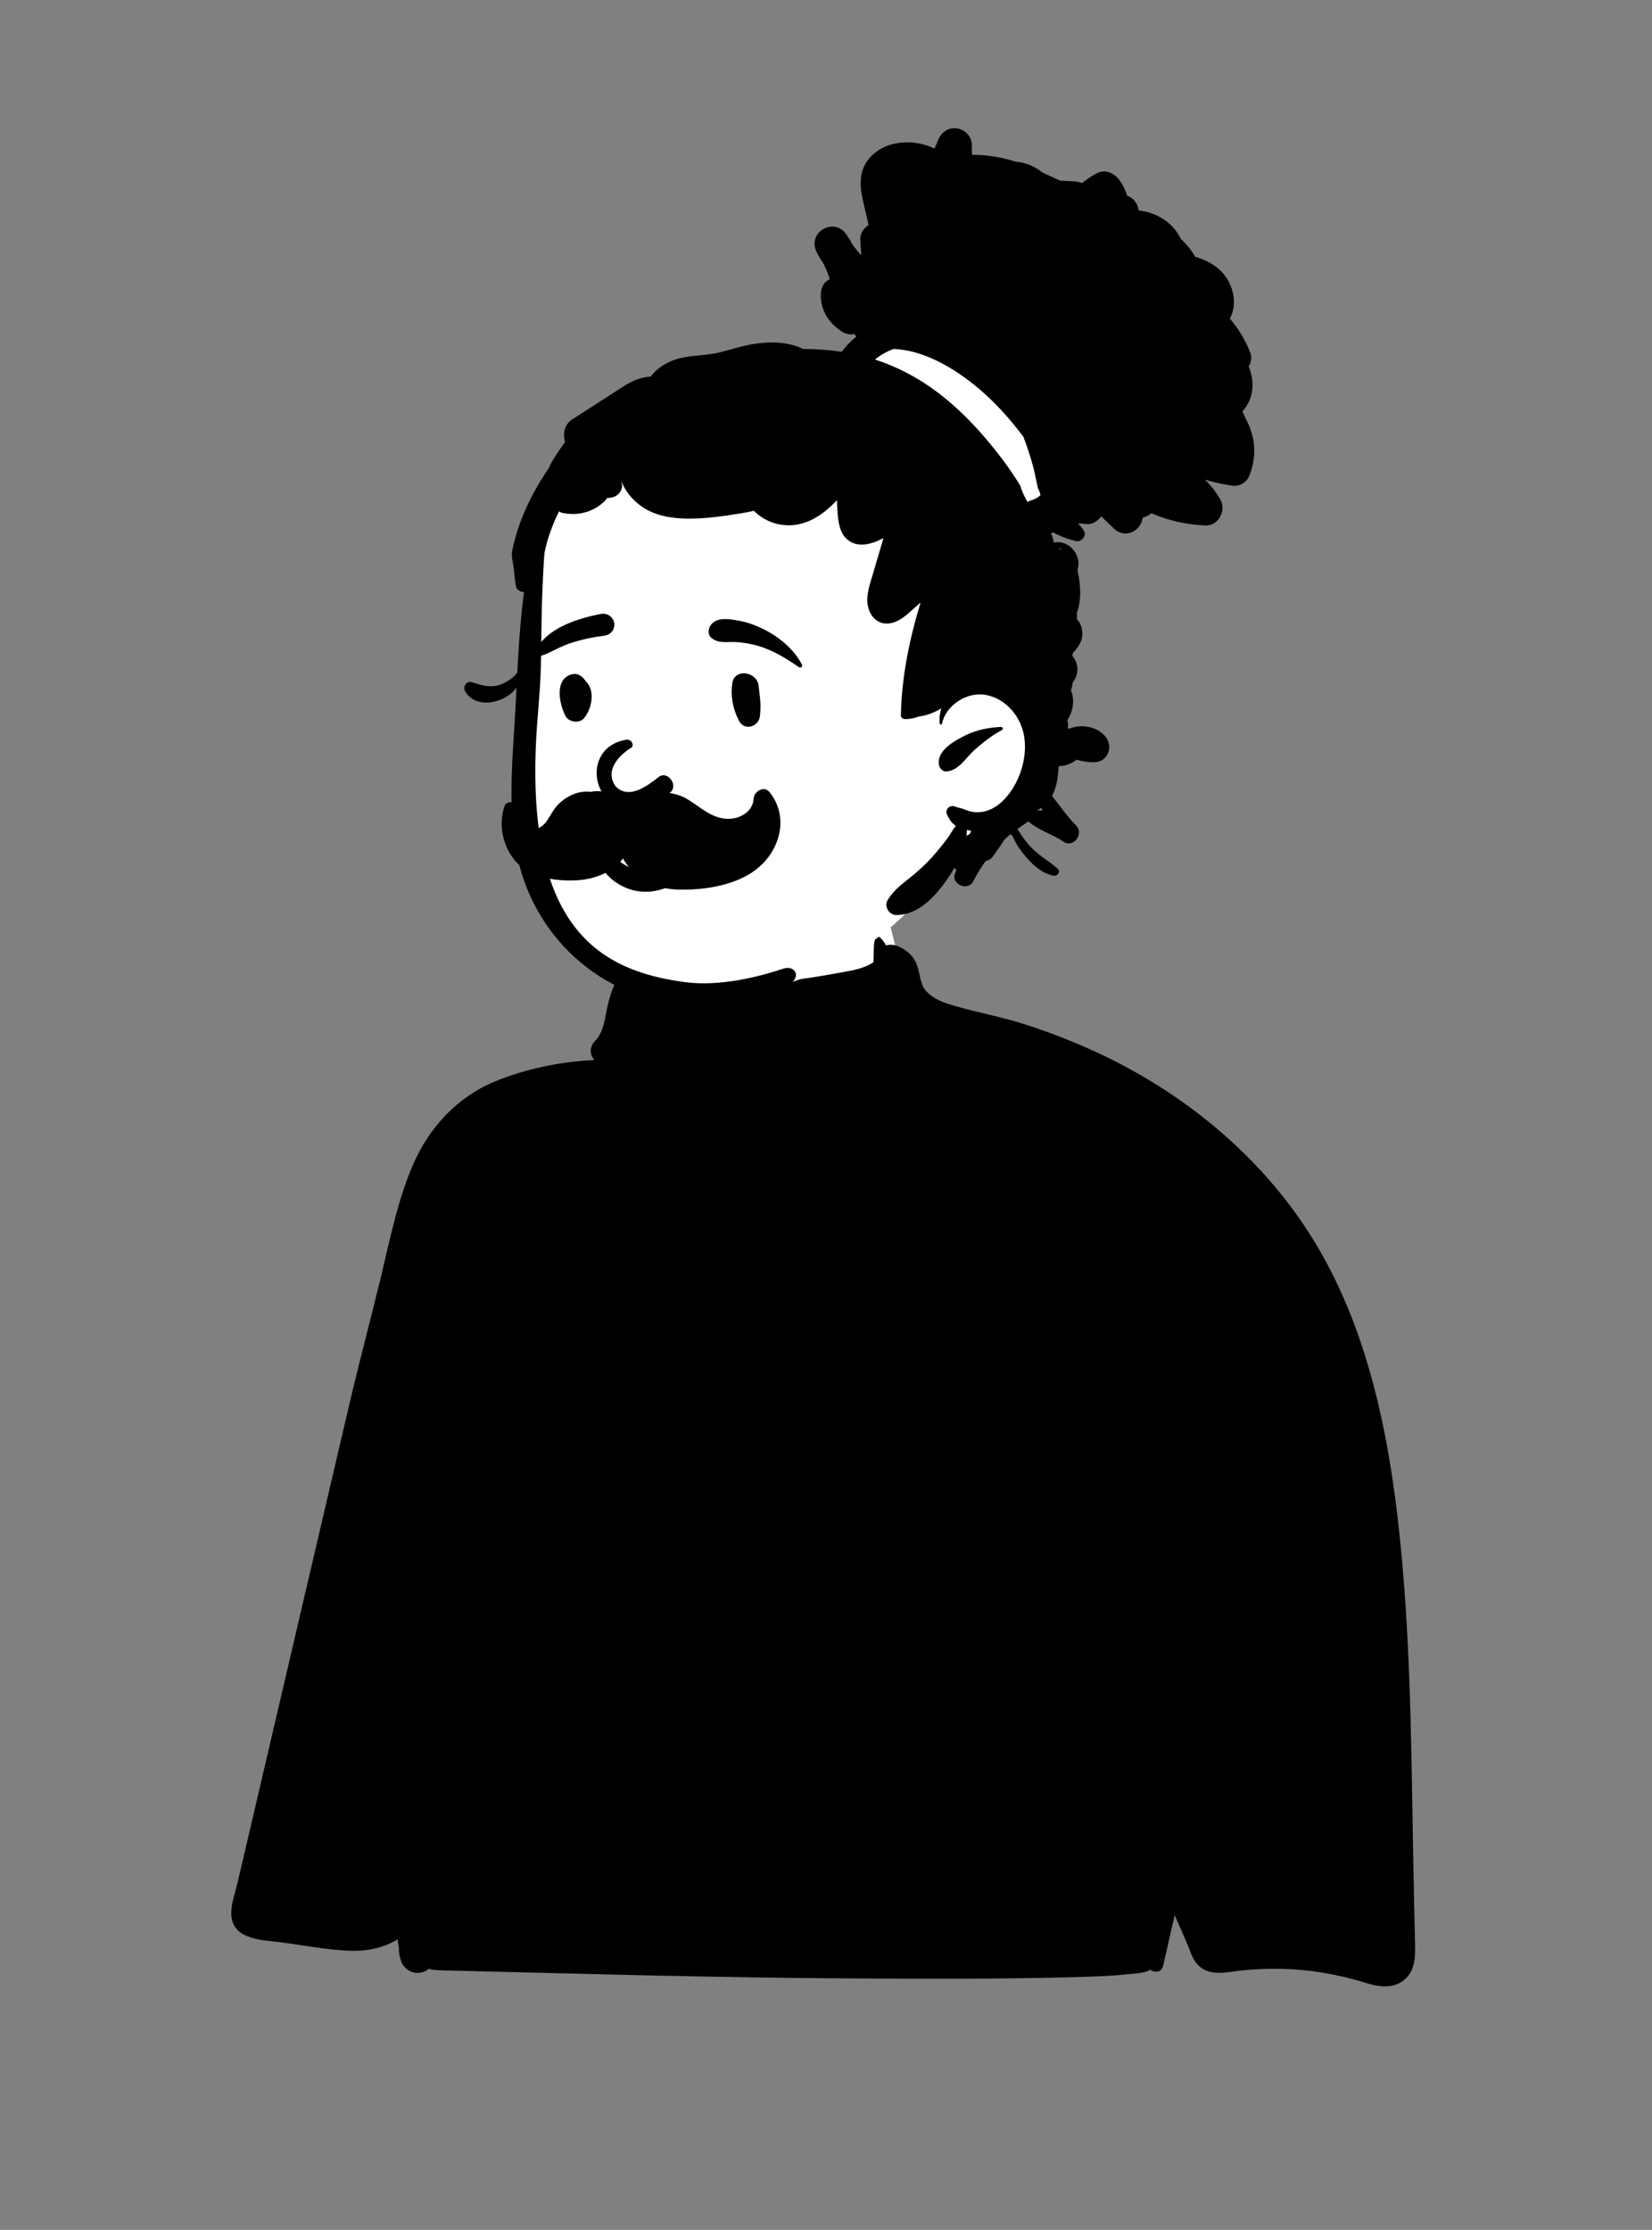 <svg width="206" height="278" viewBox="0 0 206 278" fill="none" xmlns="http://www.w3.org/2000/svg">
<rect x="0" y="0" width="206" height="278" fill="#808080" stroke="none"/>
<path fill-rule="evenodd" clip-rule="evenodd" d="M132.947 132.119C123.95 130.138 118.615 130.138 115.595 127.068C112.576 123.999 112.028 118.73 110.776 114.661C110.086 112.42 103.325 110.383 96.766 110.702C91.421 110.962 86.035 113.219 85.619 114.661C84.692 117.874 83.202 131.624 78.302 133.737C73.401 135.85 62.94 133.924 59.949 138.969C56.958 144.014 47.135 164.58 47.135 169.372C47.135 174.165 143.169 172.699 143.169 172.699C143.169 172.699 141.943 134.101 132.947 132.119Z" fill="white"/>
<path fill-rule="evenodd" clip-rule="evenodd" d="M172.164 243.746C172.026 243.843 172.135 243.845 172.164 243.746V243.746ZM172.697 243.348C172.688 243.356 172.677 243.363 172.666 243.37C172.775 243.361 172.841 243.251 172.697 243.348ZM30.574 230.643C31.178 228.064 31.779 225.484 32.383 222.905C33.642 217.513 34.904 212.119 36.163 206.725C38.63 196.176 41.095 185.626 43.561 175.077C44.814 169.716 46.245 164.396 47.537 159.043C48.668 154.352 49.602 149.549 51.545 145.109C53.527 140.577 57.009 136.79 61.621 134.869C65.504 133.253 69.872 132.359 74.1 132.155C73.569 131.504 73.444 130.541 74.219 129.755C75.181 128.781 75.376 127.334 75.632 126.045C75.952 124.435 76.449 122.709 77.407 121.354C77.812 120.781 78.401 120.514 79.095 120.667C79.521 120.761 79.941 120.872 80.354 120.996C80.488 120.863 80.62 120.72 80.736 120.546C80.998 120.145 81.167 119.558 81.543 119.251C81.798 119.041 82.087 118.99 82.385 119.142C83.186 119.549 83.253 120.779 83.081 121.535C83.047 121.681 83.005 121.828 82.954 121.97C83.009 121.996 83.065 122.021 83.121 122.046H83.123C84.167 121.847 85.501 122.267 86.52 122.368C87.704 122.485 88.892 122.563 90.081 122.601C92.516 122.679 94.953 122.606 97.376 122.362C99.738 122.127 102.084 121.75 104.417 121.323C105.869 121.058 107.64 120.837 108.916 119.964C108.936 119.529 108.947 119.092 108.956 118.656C108.974 117.899 108.934 117.305 109.337 116.64C109.343 116.632 109.352 116.631 109.361 116.634C109.859 116.894 110.217 117.339 110.479 117.867C110.958 117.738 111.473 117.756 111.919 117.942C112.55 118.204 113.02 118.506 113.51 118.99C114.238 119.708 114.451 120.546 114.664 121.509C114.818 122.2 114.914 122.693 115.188 123.156C115.248 123.255 115.311 123.36 115.38 123.456C115.405 123.481 115.452 123.53 115.532 123.613C115.611 123.692 115.691 123.77 115.772 123.848C115.819 123.895 116.05 124.083 116.014 124.057C117.015 124.802 117.92 125.082 119.156 125.438C121.816 126.204 124.541 126.705 127.192 127.518C130.089 128.407 132.922 129.488 135.693 130.714C146.468 135.487 156.112 143.042 162.688 152.881C170.346 164.341 173.165 178.261 174.562 191.756C176.09 206.546 175.984 221.505 176.318 236.357C176.36 238.215 176.401 240.072 176.443 241.93C176.484 243.746 176.596 245.701 174.985 246.924C173.548 248.012 171.799 247.671 170.209 247.181C168.506 246.659 166.773 246.243 165.019 245.945C161.708 245.387 158.293 245.32 154.954 245.645C153.159 245.82 150.964 246.485 149.489 245.079C148.96 244.573 148.654 243.932 148.405 243.258C148.094 242.427 147.731 241.612 147.37 240.795C147.071 240.123 146.775 239.447 146.479 238.773C145.998 240.878 145.517 242.983 145.037 245.09C144.847 245.92 143.981 245.983 143.459 245.58C142.606 246.037 141.486 246.028 140.517 246.14C138.96 246.319 137.39 246.38 135.825 246.435C132.758 246.54 129.691 246.597 126.623 246.637C120.367 246.717 114.111 246.688 107.857 246.661C95.466 246.606 83.077 246.353 70.692 246.032C67.204 245.941 63.717 245.86 60.23 245.775C58.487 245.734 56.744 245.692 55 245.643C54.477 245.629 53.95 245.58 53.455 245.464H53.453C53.233 245.658 52.961 245.806 52.638 245.894C51.48 246.212 50.329 245.504 49.982 244.386C49.821 243.872 49.709 243.403 49.749 242.904C49.689 242.528 49.629 242.152 49.57 241.776C47.636 243 45.316 243.332 43.026 243.18C40.437 243.009 37.847 242.535 35.278 242.183C32.865 241.852 28.955 241.959 28.839 238.627C28.798 237.407 29.313 236.039 29.588 234.864C29.917 233.457 30.245 232.051 30.574 230.643Z" fill="black"/>
<path fill-rule="evenodd" clip-rule="evenodd" d="M66.505 77.557C66.934 72.001 66.269 66.178 68.411 60.898C72.146 52.136 82.618 49.215 90.738 45.88C93.99 44.919 104.935 44.784 108.744 43.512C117.363 40.633 119.423 37.203 126.272 42.685C127.428 43.621 128.151 44.639 128.679 46.029L128.657 46.035C128.808 46.615 128.646 47.193 128.307 47.635C131.276 50.671 132.519 55.221 130.995 59.262C126.023 69.777 126.257 75.462 127.859 86.766C129.951 97.32 125.17 101.174 117.253 106.916C117.575 107.542 117.642 108.372 117.222 108.924C108.066 121.79 90.803 127.932 76.012 121.402C70.008 118.73 67.328 112.336 65.798 106.567C64.016 100.107 63.468 93.3 64.919 86.719C65.504 83.676 66.266 80.655 66.505 77.557Z" fill="white"/>
<path fill-rule="evenodd" clip-rule="evenodd" d="M119.316 16.006C118.205 15.839 117.366 16.529 116.966 17.5L116.945 17.553C116.817 17.883 116.674 18.205 116.521 18.521C113.74 17.157 109.771 17.508 108.011 20.27C106.755 22.244 107.522 24.586 107.995 26.678L108.306 28.057C107.705 28.439 107.252 29.124 107.273 29.833L107.276 29.887L107.402 31.81C107.001 31.404 106.634 30.961 106.307 30.489C106.081 30.075 105.837 29.669 105.575 29.275C104.034 26.956 100.574 28.971 101.846 31.454C102.09 31.933 102.364 32.387 102.659 32.824C102.991 33.469 103.264 34.132 103.474 34.813C102.872 35.075 102.41 35.657 102.361 36.535C102.247 38.587 103.324 40.298 105.037 41.373C105.541 41.689 106.062 41.751 106.533 41.633C106.616 41.745 106.699 41.857 106.779 41.971C106.096 42.526 105.48 43.158 104.95 43.859C103.356 43.621 101.754 43.509 100.151 43.505C98.192 42.546 95.846 42.566 93.741 42.925C92.386 43.157 91.085 43.606 89.751 43.93C88.346 44.27 86.918 44.282 85.496 44.514C83.703 44.804 82.131 45.632 81.143 46.953C80.057 46.986 78.915 47.43 77.968 48.034C75.763 49.44 73.571 50.865 71.372 52.28C70.528 52.823 70.213 53.691 70.368 54.658L70.378 54.72L70.452 55.121L70.278 55.368C69.605 56.318 68.873 57.314 68.438 58.363C67.632 59.525 66.903 60.742 66.258 61.998C65.389 63.686 64.672 65.475 64.186 67.311C64.064 67.775 63.943 68.243 63.864 68.717C63.75 69.385 63.925 69.904 64.021 70.546C64.14 71.359 64.184 72.183 64.31 72.998C64.395 73.538 64.854 73.804 65.335 73.818C65.154 75.193 65.024 76.578 64.899 77.951C64.724 79.913 64.605 81.881 64.502 83.849C63.971 84.621 62.885 85.231 62.1 85.443C61.014 85.734 59.876 85.417 58.849 85.047C58.204 84.814 57.675 85.625 57.989 86.167C58.978 87.87 61.092 87.862 62.693 87.109C63.37 86.791 63.965 86.33 64.406 85.73C64.379 86.301 64.35 86.872 64.321 87.445L64.294 87.964C63.969 94.023 63.266 100.291 64.404 106.29C66.376 116.683 74.976 124.596 85.481 125.21C90.994 125.532 95.585 123.904 97.868 122.996C100.151 122.087 99.263 120.235 97.679 120.765C94.949 121.677 89.933 123.036 85.445 122.449C74.867 121.066 65.897 115.779 66.818 93.007C66.949 89.778 67.351 86.547 67.438 83.318C67.521 80.161 67.491 77.002 67.63 73.847L67.676 72.771C67.73 71.513 67.788 70.249 67.883 68.99C67.996 68.502 68.091 68.007 68.23 67.528C68.607 66.225 69.101 64.958 69.713 63.749C69.849 63.852 70.001 63.926 70.165 63.955C71.414 64.179 72.585 64.116 73.754 63.596C74.299 63.355 74.78 63.036 75.228 62.64C75.442 62.454 75.584 62.273 75.696 62.085C76.262 62.094 76.828 61.924 77.182 61.518C77.586 61.054 77.653 60.576 77.495 60.133L77.478 60.088L77.518 60.074C77.995 61.308 78.945 62.394 79.988 63.128C81.636 64.291 83.698 64.628 85.675 64.658C87.858 64.691 90.16 64.355 92.314 64.011C92.883 63.921 93.448 63.818 94.003 63.679C94.025 63.701 94.047 63.726 94.07 63.748C95.919 65.517 98.519 65.972 100.865 64.962C102.22 64.378 103.356 63.439 104.361 62.362C104.376 62.925 104.405 63.489 104.453 64.047L104.474 64.269C104.574 65.309 104.766 66.412 105.552 67.163C106.822 68.379 108.665 67.891 110.131 67.1C110.129 67.138 110.129 67.177 110.129 67.217C109.733 68.561 109.336 69.908 108.938 71.254L108.853 71.541C108.564 72.497 108.247 73.454 108.16 74.454C107.993 76.366 109.265 78.254 111.39 77.613C112.505 77.278 113.398 76.34 114.255 75.59L114.795 75.123C113.398 79.689 112.43 84.418 112.339 89.183C112.334 89.442 112.556 89.637 112.802 89.646C113.376 89.669 113.994 89.555 114.573 89.326C114.605 89.324 114.638 89.322 114.672 89.317C115.659 89.174 116.575 88.818 117.383 88.292C117.196 88.883 117.113 89.518 117.162 90.181C117.175 90.342 117.426 90.398 117.462 90.221C117.928 87.927 120.612 86.195 122.925 86.634C125.408 87.105 127.236 89.241 127.684 91.672C128.165 94.283 127.245 97.302 125.541 99.317C124.757 100.246 123.725 101.021 122.5 101.216C121.94 101.305 121.358 101.274 120.814 101.115C120.583 101.046 120.366 100.951 120.146 100.86C119.824 100.73 119.448 100.71 119.144 100.573C118.456 100.264 117.764 100.898 118.113 101.605C118.416 102.221 118.689 102.637 119.193 102.955C118.785 103.453 118.414 104.147 118.277 104.333C117.576 105.28 116.864 106.175 116.065 107.04C115.252 107.919 114.365 108.721 113.427 109.464L113.033 109.775C112.129 110.491 111.343 111.155 110.706 112.183C110.203 112.994 110.854 114.095 111.795 114.082C114.741 114.041 116.882 111.453 118.407 109.192C118.624 108.869 118.828 108.528 119.018 108.177C119.087 108.287 119.163 108.39 119.247 108.484L119.079 108.936C118.581 110.266 120.729 111.135 121.353 109.894C121.806 108.994 122.332 108.137 122.918 107.328C123.263 107.279 123.601 107.069 123.789 106.798C124.264 106.11 124.797 105.414 125.247 104.68C125.496 104.444 125.753 104.216 126.015 103.994C126.091 104.061 126.168 104.127 126.242 104.198C126.571 104.948 126.978 105.633 127.482 106.278L127.59 106.415C128.556 107.633 129.814 108.878 131.371 109.176C131.846 109.267 132.303 108.676 131.882 108.298C130.793 107.319 129.504 106.652 128.499 105.559C128.004 105.02 127.55 104.427 127.159 103.805L127.07 103.661C127.005 103.555 126.938 103.448 126.869 103.34C127.323 103.031 127.777 102.72 128.23 102.409C129.479 103.476 131.105 103.964 132.486 104.847L132.623 104.937C133.872 105.772 135.187 103.925 134.186 102.911C133.083 101.798 132.161 100.47 131.184 99.233C131.643 98.386 131.861 97.385 131.943 96.373C131.975 96.087 132 95.8 132.025 95.513C132.726 95.524 133.431 95.284 134.027 94.87L134.253 94.709C134.978 94.941 135.738 95.052 136.467 95.033C138.18 94.982 138.881 93.025 137.809 91.787C136.716 90.522 134.802 90.246 133.286 90.86C133.237 90.835 133.187 90.808 133.138 90.781C133.21 90.448 133.194 90.147 133.112 89.882L133.136 89.72C133.469 89.209 133.688 88.624 133.772 88.007C133.837 87.519 133.824 87.034 133.711 86.552C133.673 86.391 133.595 86.225 133.535 86.057C133.658 85.746 133.731 85.424 133.753 85.101C133.788 85.06 133.822 85.017 133.855 84.972C134.607 83.916 134.455 82.643 133.739 81.788C133.736 81.734 133.731 81.68 133.723 81.626C133.765 81.531 133.804 81.436 133.839 81.34C134.538 80.634 135.052 79.785 134.956 78.733C134.9 78.114 134.645 77.556 134.26 77.14C134.329 76.938 134.335 76.704 134.252 76.508C134.867 74.874 134.789 72.905 134.347 71.077C134.445 70.799 134.495 70.497 134.484 70.177C134.434 68.82 133.259 67.573 131.868 67.589C131.7 67.591 131.543 67.613 131.393 67.645L131.391 67.612C131.337 67.205 131.225 66.829 131.062 66.491C131.142 66.462 131.217 66.42 131.282 66.365C132.173 66.84 133.117 67.204 134.106 67.451C134.833 67.634 135.578 66.807 135.126 66.124C134.917 65.807 134.685 65.523 134.436 65.263C134.79 65.265 135.15 65.289 135.514 65.336C136.168 65.421 136.898 64.975 137.323 64.371C137.851 64.884 138.38 65.396 138.91 65.907C140.251 67.206 142.276 66.25 142.488 64.537C142.887 64.431 143.259 64.25 143.586 63.992C145.701 64.909 147.976 65.414 150.301 65.509C151.971 65.578 152.947 63.634 152.166 62.26C151.642 61.339 150.991 60.511 150.242 59.792C151.405 60.148 152.607 60.405 153.834 60.569C154.497 60.658 155.435 60.108 155.701 59.499C156.716 57.157 156.629 54.716 155.46 52.437C155.415 52.347 155.365 52.26 155.316 52.174C155.195 51.872 155.063 51.574 154.92 51.281C156.358 49.781 156.483 47.551 155.708 45.684C156.019 45.18 156.138 44.573 155.926 44.024C155.325 42.443 154.457 40.983 153.362 39.729C153.467 39.526 153.559 39.311 153.637 39.08C154.253 37.21 153.539 34.953 152.099 33.65C151.194 32.829 150.153 32.338 149.042 32.023C148.574 31.196 147.972 30.45 147.271 29.821C147.244 29.761 147.217 29.701 147.186 29.642C146.094 27.585 144.107 26.483 141.976 26.228C141.893 25.424 141.351 24.656 140.563 24.407C140.346 23.711 140.023 23.046 139.578 22.442C138.879 21.492 137.717 21.044 136.622 21.667C136.022 22.009 135.447 22.401 134.909 22.835C134.667 22.721 134.393 22.648 134.084 22.624L134.005 22.62L132.224 22.529C131.477 22.199 130.733 21.852 129.987 21.514C129.538 21.143 129.038 20.834 128.492 20.605C127.874 20.346 127.242 20.2 126.607 20.151C126.092 19.983 125.574 19.835 125.046 19.719C123.807 19.448 122.509 19.297 121.223 19.309C121.196 18.976 121.183 18.639 121.186 18.298L121.188 18.127C121.217 17.034 120.344 16.161 119.316 16.006ZM120.565 103.475C120.742 103.513 120.921 103.544 121.1 103.565C121.045 103.699 120.991 103.833 120.939 103.967C120.794 104.048 120.648 104.126 120.502 104.198C120.545 103.952 120.57 103.705 120.565 103.475ZM129.849 100.716L129.969 100.937C129.988 100.974 130.008 101.009 130.026 101.045C129.772 101.025 129.515 101.03 129.262 101.059L129.263 101.032C129.295 101.021 129.328 101.011 129.359 100.996C129.533 100.912 129.696 100.818 129.849 100.716ZM124.831 90.624C123.232 90.717 121.878 90.962 120.424 91.661L120.299 91.722C119.014 92.36 116.889 93.538 117.068 95.228C117.119 95.709 117.468 96.214 118.017 96.177C119.522 96.073 120.382 94.556 121.401 93.609C122.43 92.655 123.693 91.673 124.938 91.017C125.114 90.925 125.044 90.633 124.853 90.623L124.831 90.624ZM132.081 68.363C132.464 68.375 132.336 68.748 132.139 68.437C132.123 68.412 132.103 68.386 132.081 68.363ZM111.402 43.512C115.03 43.608 118.682 45.75 121.4 47.915C123.764 49.799 125.806 52.04 127.614 54.455C128.079 55.657 128.478 56.885 128.816 58.122C129.038 58.939 129.177 59.765 129.363 60.589L129.421 60.842C129.567 61.115 129.676 61.409 129.755 61.712C129.426 62.043 128.998 62.279 128.528 62.392C128.376 62.428 128.25 62.506 128.15 62.61C127.772 61.978 127.441 61.31 127.248 60.603L127.241 60.571C126.513 59.378 125.722 58.223 124.875 57.107C122.536 54.026 119.961 51.218 116.866 48.881C114.518 47.11 111.895 45.722 109.105 44.821C109.787 44.27 110.563 43.834 111.402 43.512Z" fill="black"/>
<path fill-rule="evenodd" clip-rule="evenodd" d="M83.114 110.656C84.329 110.16 85.413 109.334 86.205 108.278C86.481 107.911 86.552 107.523 86.494 107.168C86.429 106.77 86.193 106.408 85.872 106.166C85.549 105.923 85.145 105.803 84.755 105.864C84.416 105.917 84.079 106.103 83.812 106.488L83.756 106.565C83.285 107.202 82.671 107.725 81.971 108.062C81.297 108.387 80.543 108.539 79.763 108.451C78.277 108.283 77.252 107.479 76.164 106.388C76.029 106.25 75.894 106.108 75.758 105.963C75.672 105.832 75.554 105.748 75.421 105.704C75.275 105.655 75.109 105.658 74.957 105.711C74.811 105.762 74.68 105.859 74.592 105.988C74.508 106.11 74.461 106.262 74.477 106.436C74.576 107.567 75.168 108.576 76.007 109.369C76.94 110.249 78.177 110.858 79.341 111.072C80.624 111.307 81.931 111.139 83.114 110.656ZM78.736 93.207C77.371 94.037 75.292 95.971 76.76 98.027C78.488 99.84 80.976 97.761 82.202 96.821C83.339 96.093 84.616 97.966 83.561 98.817C74.703 105.376 71.107 93.424 78.046 92.232C78.81 92.101 79.094 92.951 78.736 93.207ZM94.611 85.578C94.46 83.707 91.61 83.281 91.326 85.133C91.073 86.792 91.371 88.316 92.119 89.81C92.833 91.236 94.627 90.571 94.763 89.272C94.945 87.53 94.705 86.742 94.611 85.578ZM72.915 84.749C72.518 84.229 71.944 83.874 71.257 84.075C69.109 84.702 69.742 87.751 70.496 89.235C70.906 90.041 72.231 90.246 72.829 89.536C73.805 88.379 74.272 86.068 73.032 84.928C72.998 84.869 72.961 84.809 72.915 84.749ZM92.149 77.389L91.81 77.33C90.76 77.148 89.455 76.974 88.713 77.818C88.319 78.265 88.184 79.097 88.713 79.525C89.644 80.278 90.673 79.986 91.789 80.05C92.708 80.103 93.592 80.255 94.478 80.508C96.42 81.064 98.004 82.077 99.663 83.191C99.881 83.337 100.103 83.058 99.999 82.854C99.041 80.978 97.185 79.437 95.325 78.497C94.333 77.996 93.247 77.58 92.149 77.389ZM74.873 76.549L74.613 76.602C71.787 77.192 68.116 78.372 66.778 81.148C66.727 81.54 66.781 81.624 66.825 81.679L66.84 81.698C66.876 81.745 66.904 81.809 67.075 81.863C67.122 81.852 67.169 81.84 67.218 81.827C67.831 81.666 68.316 81.445 68.786 81.215L69.295 80.964C69.886 80.674 70.483 80.395 71.115 80.189C72.463 79.749 73.85 79.439 75.258 79.274C75.564 79.238 75.858 79.135 76.09 78.958C76.31 78.791 76.478 78.559 76.554 78.25C76.654 77.851 76.625 77.549 76.411 77.189C76.25 76.918 76.02 76.731 75.755 76.623C75.485 76.513 75.178 76.488 74.873 76.549Z" fill="black"/>
<path fill-rule="evenodd" clip-rule="evenodd" d="M62.91 100.5C63.151 99.78 64.39 99.843 64.314 100.69C64.227 101.657 64.558 102.737 65.485 103.206C66.456 103.698 67.548 103.256 68.14 102.412C68.655 101.679 69.01 100.881 69.658 100.241C70.26 99.646 70.993 99.188 71.794 98.915C72.418 98.703 73.066 98.647 73.694 98.716C75.259 98.363 77.072 99.167 78.047 100.387C78.11 100.466 78.168 100.547 78.225 100.628C78.321 100.497 78.422 100.366 78.53 100.238C78.806 99.907 79.149 99.836 79.459 99.926C81.222 98.614 83.694 98.44 85.698 99.624C87.303 100.573 88.63 101.971 90.604 102.079C92.167 102.165 93.87 101.274 93.98 99.556C94.038 98.659 95.26 97.911 95.946 98.741C97.388 100.488 97.676 102.807 96.878 104.919C96.037 107.147 94.322 108.716 92.15 109.639C89.806 110.636 87.058 110.983 84.521 110.904C81.993 110.825 79.693 109.852 78.169 107.784C77.987 107.537 77.827 107.286 77.687 107.033C76.207 108.917 73.887 109.709 71.524 109.766C69.052 109.825 66.13 109.391 64.382 107.471C62.698 105.621 62.117 102.869 62.91 100.5Z" fill="black"/>
</svg>
